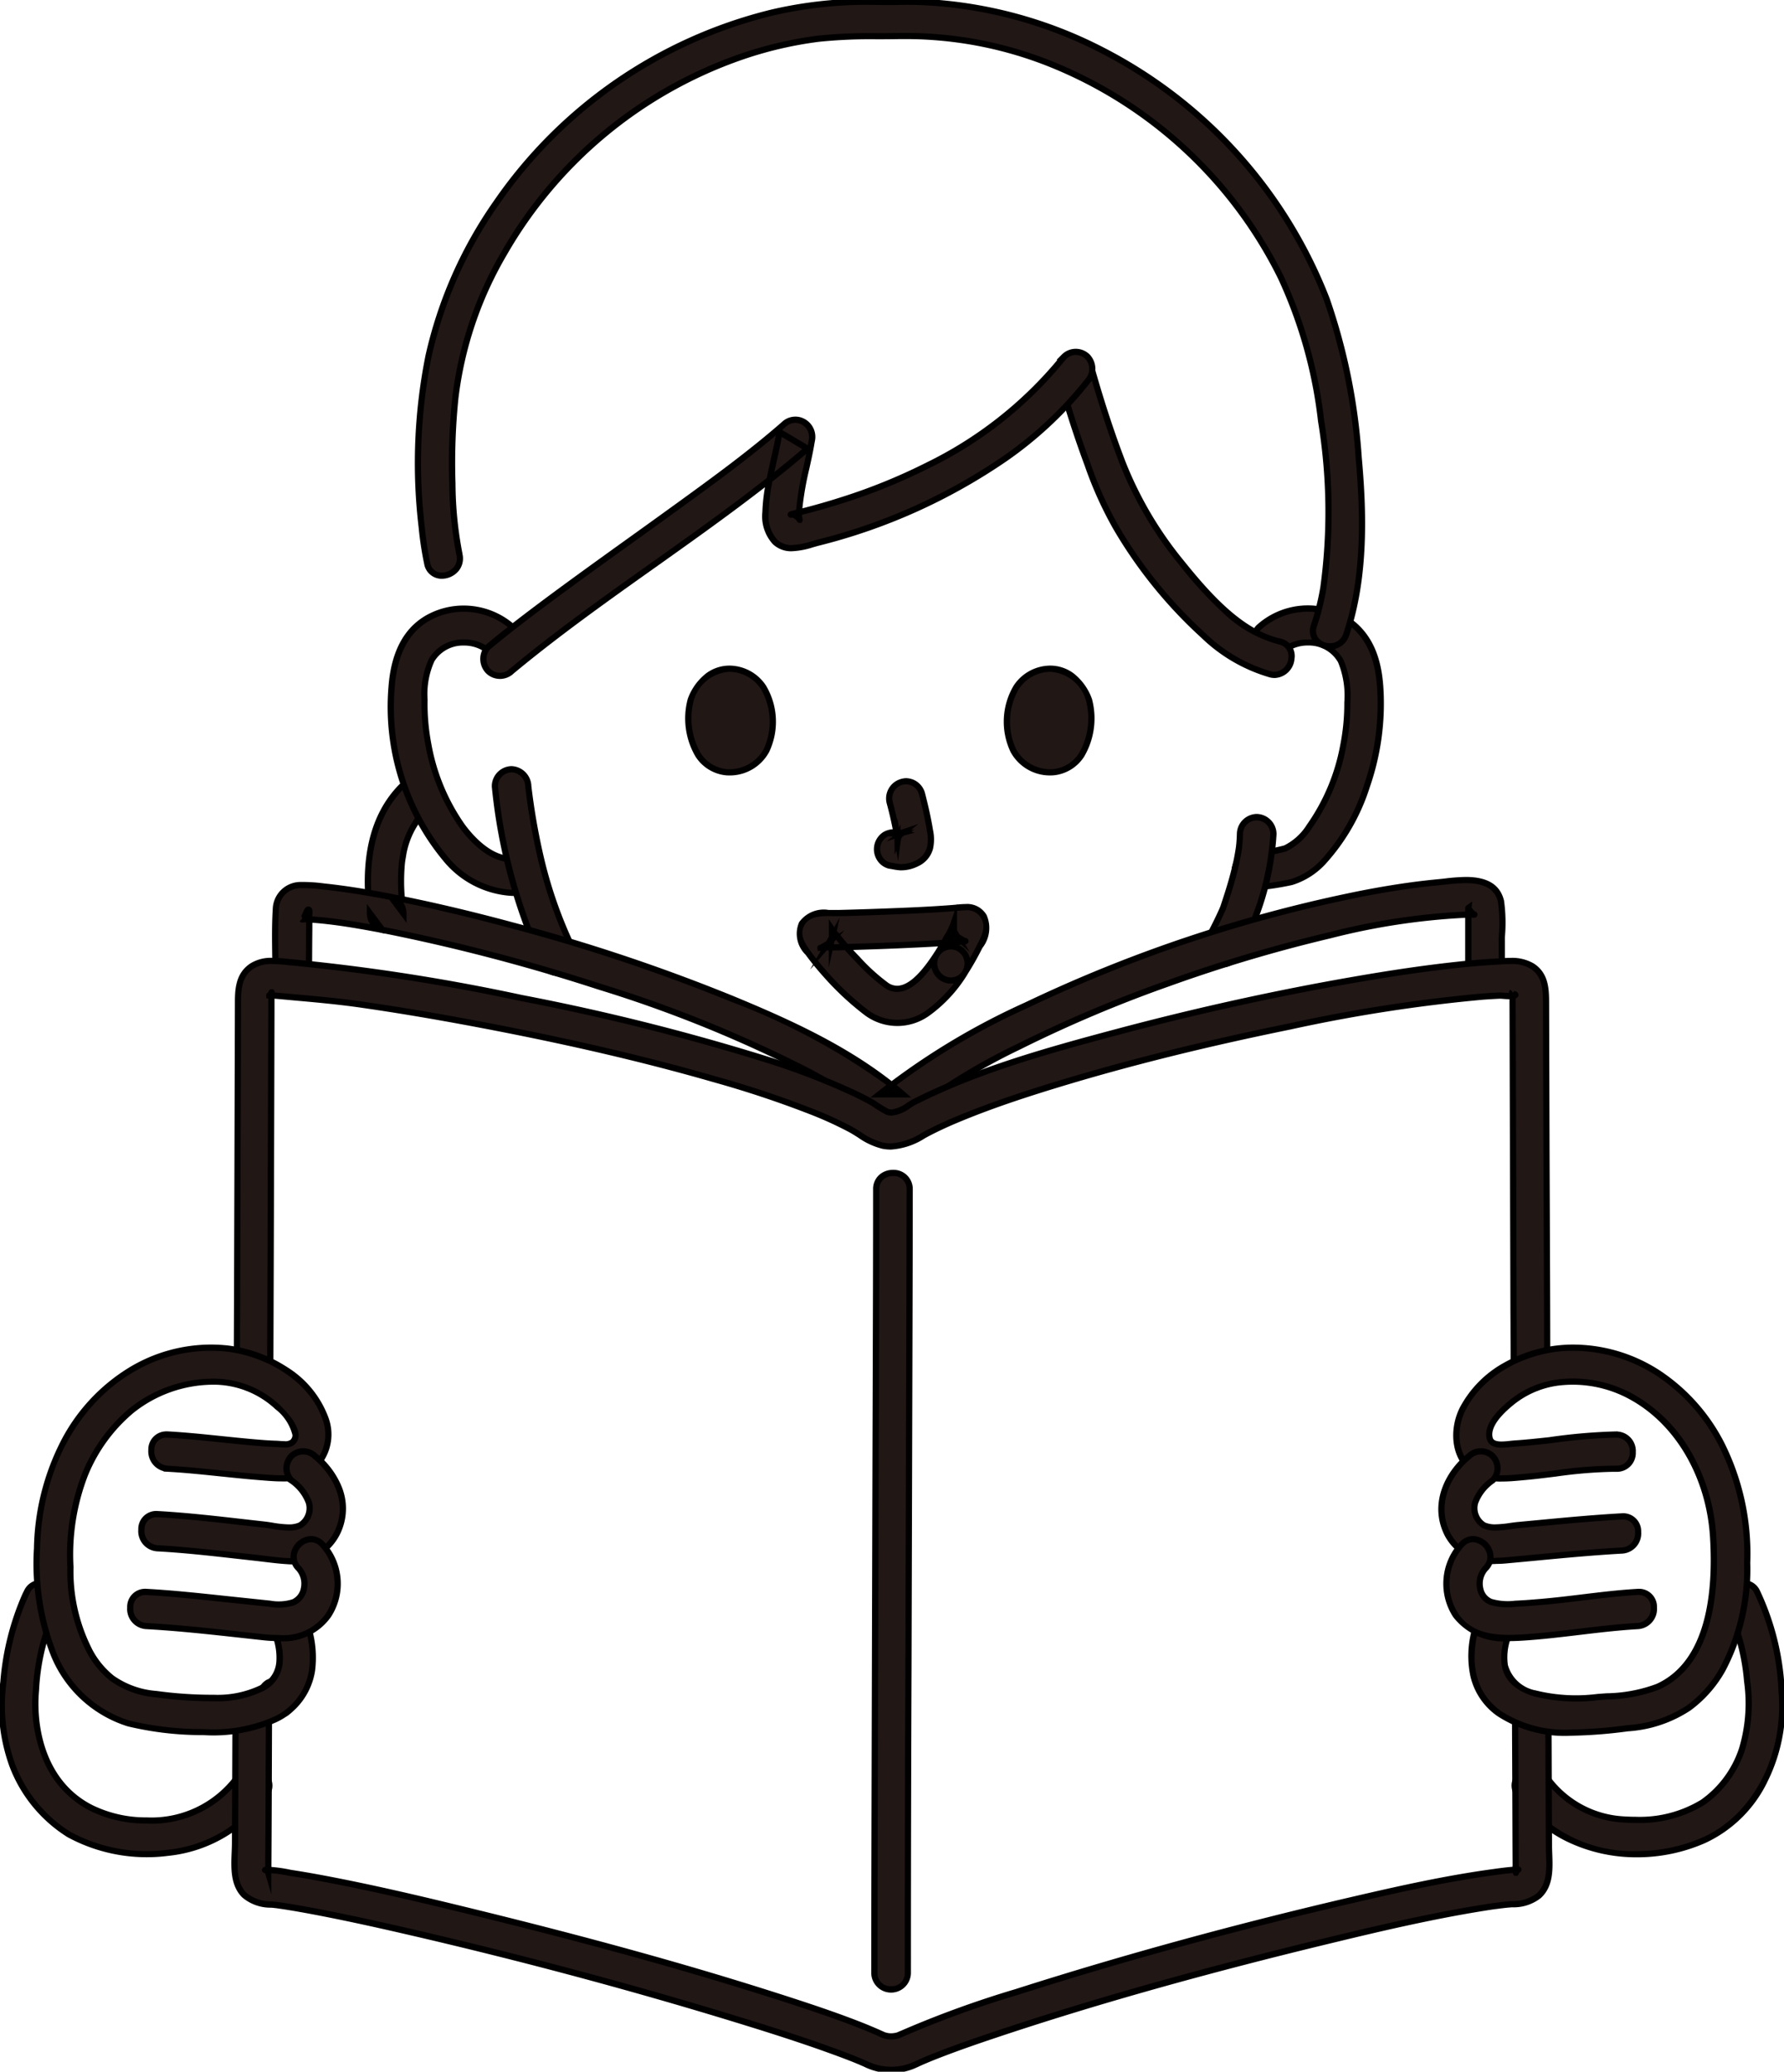 <svg id="グループ_229" data-name="グループ 229" xmlns="http://www.w3.org/2000/svg" xmlns:xlink="http://www.w3.org/1999/xlink" width="143.803" height="166.963" viewBox="0 0 143.803 166.963">
  <defs>
    <clipPath id="clip-path">
      <rect id="長方形_306" data-name="長方形 306" width="143.803" height="166.964" fill="none"/>
    </clipPath>
  </defs>
  <g id="グループ_228" data-name="グループ 228" clip-path="url(#clip-path)">
    <path id="パス_489" data-name="パス 489" d="M54.546,120.153c.026.186-.037-.341-.043-.4-.019-.189-.036-.378-.049-.568-.03-.408-.048-.815-.049-1.224,0-.38.01-.76.038-1.14a6.318,6.318,0,0,1,.116-.917,6.794,6.794,0,0,1,1.763-3.637,1.4,1.4,0,0,0-.015-1.946,1.328,1.328,0,0,0-1.89,0c-2.725,2.793-2.991,6.861-2.471,10.563a1.354,1.354,0,0,0,1.657.961,1.416,1.416,0,0,0,.942-1.692Z" transform="translate(-22.073 -46.906)" fill="#211715"/>
    <path id="パス_490" data-name="パス 490" d="M53.249,122.142A1.616,1.616,0,0,1,51.7,120.95l-.007-.032c-.666-4.739.189-8.363,2.54-10.772a1.578,1.578,0,0,1,2.246,0,1.65,1.65,0,0,1,.018,2.3,6.509,6.509,0,0,0-1.7,3.5l0,.012a6.087,6.087,0,0,0-.111.881v.006c-.025.336-.038.7-.038,1.121,0,.387.017.781.049,1.205.013.182.03.37.049.561,0,.021.011.1.02.177s.022.195.027.241a1.672,1.672,0,0,1-1.123,1.939l-.008,0A1.583,1.583,0,0,1,53.249,122.142Zm-1.06-1.31a1.115,1.115,0,0,0,1.06.81,1.083,1.083,0,0,0,.283-.038,1.169,1.169,0,0,0,.778-1.353q0-.016-.008-.034v-.006l-.153-.627.093.063c-.014-.15-.027-.3-.037-.444-.032-.436-.049-.842-.05-1.241,0-.431.013-.809.039-1.156a6.589,6.589,0,0,1,.119-.945,7.009,7.009,0,0,1,1.827-3.765,1.148,1.148,0,0,0-.011-1.6,1.078,1.078,0,0,0-1.536,0C52.36,112.785,51.551,116.263,52.19,120.832Z" transform="translate(-22.073 -46.906)"/>
    <path id="パス_491" data-name="パス 491" d="M175.312,108.027a21.19,21.19,0,0,0,2.876-.43,5.861,5.861,0,0,0,2.664-1.739,16.581,16.581,0,0,0,3.419-6.026,20.388,20.388,0,0,0,1.1-7.19c-.068-2.408-.575-4.712-2.642-6.134a5.911,5.911,0,0,0-7.2.573,1.408,1.408,0,0,0,0,1.946,1.356,1.356,0,0,0,1.906,0,3.146,3.146,0,0,1,4.717.745,7.349,7.349,0,0,1,.527,3.378,17.312,17.312,0,0,1-.334,3.461,16.366,16.366,0,0,1-2.726,6.5,4.8,4.8,0,0,1-1.959,1.771,15.207,15.207,0,0,1-3.07.488,1.378,1.378,0,0,0,.717,2.66" transform="translate(-74.08 -36.505)" fill="#211715"/>
    <path id="パス_492" data-name="パス 492" d="M174.978,108.319a1.647,1.647,0,0,1-1.564-1.188l0-.007a1.647,1.647,0,0,1,1.113-2l.027-.008.028,0a14.989,14.989,0,0,0,3-.474,4.544,4.544,0,0,0,1.835-1.669l.008-.012a16.217,16.217,0,0,0,2.684-6.4,17.111,17.111,0,0,0,.33-3.415v-.034a7.051,7.051,0,0,0-.5-3.227,2.707,2.707,0,0,0-2.43-1.357,2.884,2.884,0,0,0-1.9.677,1.606,1.606,0,0,1-2.25-.005l-.005-.005a1.667,1.667,0,0,1,0-2.293l.013-.012a6.16,6.16,0,0,1,7.5-.6l.006,0c2.325,1.6,2.691,4.225,2.751,6.333a20.564,20.564,0,0,1-1.113,7.275,16.718,16.718,0,0,1-3.47,6.114,6.108,6.108,0,0,1-2.776,1.812l-.02.005a21.517,21.517,0,0,1-2.89.433A1.608,1.608,0,0,1,174.978,108.319Zm-1.083-1.325a1.144,1.144,0,0,0,1.083.825,1.109,1.109,0,0,0,.272-.034l.02-.005.021,0a21.016,21.016,0,0,0,2.832-.423,5.61,5.61,0,0,0,2.54-1.662,16.226,16.226,0,0,0,3.369-5.937l0-.006a20.065,20.065,0,0,0,1.087-7.1c-.056-1.99-.394-4.462-2.532-5.933a5.66,5.66,0,0,0-6.882.545,1.163,1.163,0,0,0,0,1.59,1.106,1.106,0,0,0,1.553,0l.011-.01a3.382,3.382,0,0,1,2.231-.8,3.205,3.205,0,0,1,2.871,1.621,7.524,7.524,0,0,1,.557,3.462v.034a17.6,17.6,0,0,1-.339,3.51,16.716,16.716,0,0,1-2.763,6.586,5.043,5.043,0,0,1-2.057,1.858l-.022.011-.024.006a15.492,15.492,0,0,1-3.09.495A1.145,1.145,0,0,0,173.895,106.994Z" transform="translate(-74.08 -36.505)"/>
    <path id="パス_493" data-name="パス 493" d="M172.033,126.035a22.328,22.328,0,0,0,2.946-9.815,1.373,1.373,0,0,0-1.347-1.376,1.389,1.389,0,0,0-1.348,1.376c-.006.226-.018.451-.037.676-.009.1-.019.2-.03.3s-.011.1,0,.014l-.021.152c-.065.427-.146.851-.239,1.272-.177.791-.4,1.571-.643,2.342-.085.268-.173.534-.261.8-.036.108-.069.216-.107.323-.021.057-.047.115-.067.172-.049.146.1-.234,0,.01-.356.8-.75,1.587-1.171,2.358a1.392,1.392,0,0,0,.483,1.883,1.333,1.333,0,0,0,1.844-.494Z" transform="translate(-72.336 -49.005)" fill="#211715"/>
    <path id="パス_494" data-name="パス 494" d="M170.868,126.968h0a1.578,1.578,0,0,1-.808-.224,1.645,1.645,0,0,1-.572-2.222c.44-.805.819-1.567,1.155-2.324h0c.013-.036.026-.07.04-.1s.02-.048.028-.072c.026-.072.05-.146.074-.22l.033-.1c.086-.261.174-.53.258-.795.271-.855.48-1.614.638-2.321.1-.429.175-.851.236-1.255l.02-.154c.009-.083.02-.191.029-.3.018-.209.029-.426.036-.662a1.634,1.634,0,0,1,1.593-1.619h.007a1.63,1.63,0,0,1,1.6,1.624v.009a22.534,22.534,0,0,1-2.977,9.928l-.038.07-.007,0A1.6,1.6,0,0,1,170.868,126.968Zm.207-4.511c-.336.752-.713,1.508-1.151,2.31a1.144,1.144,0,0,0,.392,1.548,1.078,1.078,0,0,0,.551.153,1.1,1.1,0,0,0,.948-.556l.017-.029a22.017,22.017,0,0,0,2.9-9.665,1.1,1.1,0,1,0-2.2.007c-.007.248-.019.474-.038.693-.01.114-.021.225-.03.31l0,.019h0l-.005.044c0,.01,0,.02,0,.029l-.012.082c-.063.418-.145.852-.243,1.292-.161.722-.373,1.5-.649,2.364-.085.267-.174.538-.26.8l-.033.1c-.025.078-.051.157-.078.234-.008.021-.016.042-.024.062A.52.52,0,0,1,171.075,122.456Z" transform="translate(-72.336 -49.005)"/>
    <path id="パス_495" data-name="パス 495" d="M64.826,87.09a5.943,5.943,0,0,0-6.533-.953c-2.272,1.079-3.088,3.338-3.265,5.74-.348,4.791,1.1,10.223,4.324,13.813,1.717,1.911,4.063,3.221,6.646,2.642,1.694-.38.976-3.033-.717-2.654-1.83.411-3.522-1.194-4.543-2.56A16.414,16.414,0,0,1,57.987,96.5a17.275,17.275,0,0,1-.306-3.593,6.66,6.66,0,0,1,.576-3.206,3.148,3.148,0,0,1,4.666-.66,1.363,1.363,0,0,0,1.906,0,1.409,1.409,0,0,0,0-1.946Z" transform="translate(-23.459 -36.509)" fill="#211715"/>
    <path id="パス_496" data-name="パス 496" d="M60.843,85.31h0a6.214,6.214,0,0,1,4.078,1.53h.012l.076.077a1.668,1.668,0,0,1,0,2.293L65,89.216a1.613,1.613,0,0,1-2.249,0,2.881,2.881,0,0,0-1.9-.68,2.7,2.7,0,0,0-2.383,1.281,6.413,6.413,0,0,0-.542,3.062v.023a17.057,17.057,0,0,0,.3,3.542,16.265,16.265,0,0,0,2.708,6.522c.7.943,2.128,2.523,3.75,2.523a2.448,2.448,0,0,0,.536-.059,1.736,1.736,0,0,1,.379-.043,1.673,1.673,0,0,1,1.6,1.543,1.433,1.433,0,0,1-1.151,1.641,5.915,5.915,0,0,1-1.293.144,7.713,7.713,0,0,1-5.594-2.863,19.414,19.414,0,0,1-4.387-14c.22-2.977,1.366-4.978,3.408-5.948A6.143,6.143,0,0,1,60.843,85.31Zm3.822,1.972-.006-.005a5.717,5.717,0,0,0-3.816-1.466,5.647,5.647,0,0,0-2.443.553c-1.867.887-2.918,2.749-3.123,5.533a18.9,18.9,0,0,0,4.26,13.627,7.226,7.226,0,0,0,5.222,2.7,5.413,5.413,0,0,0,1.183-.132.949.949,0,0,0,.764-1.1,1.175,1.175,0,0,0-1.1-1.1,1.234,1.234,0,0,0-.269.031,2.949,2.949,0,0,1-.645.072c-1.842,0-3.393-1.708-4.153-2.726l0-.005a16.763,16.763,0,0,1-2.793-6.723,17.545,17.545,0,0,1-.31-3.641v-.022a6.773,6.773,0,0,1,.61-3.306,3.19,3.19,0,0,1,2.815-1.529,3.379,3.379,0,0,1,2.231.807l.01.009a1.113,1.113,0,0,0,1.554,0A1.164,1.164,0,0,0,64.665,87.281Z" transform="translate(-23.459 -36.509)"/>
    <path id="パス_497" data-name="パス 497" d="M69.587,109.509a44.988,44.988,0,0,0,3.9,14.367,1.347,1.347,0,0,0,1.844.494,1.422,1.422,0,0,0,.483-1.883,35.654,35.654,0,0,1-2.555-7.333,52.2,52.2,0,0,1-.979-5.645,1.4,1.4,0,0,0-1.347-1.376,1.371,1.371,0,0,0-1.348,1.376" transform="translate(-29.693 -46.141)" fill="#211715"/>
    <path id="パス_498" data-name="パス 498" d="M70.938,107.883h0a1.657,1.657,0,0,1,1.589,1.607A52.15,52.15,0,0,0,73.5,115.1a35.46,35.46,0,0,0,2.534,7.276,1.668,1.668,0,0,1-.574,2.209l-.006,0a1.589,1.589,0,0,1-.8.217,1.616,1.616,0,0,1-1.386-.8l-.009-.018a44.653,44.653,0,0,1-3.924-14.446l0-.016v-.016a1.626,1.626,0,0,1,1.6-1.624ZM75.2,124.156a1.167,1.167,0,0,0,.393-1.549l-.006-.012a35.96,35.96,0,0,1-2.573-7.384,52.651,52.651,0,0,1-.984-5.672l0-.022a1.156,1.156,0,0,0-1.1-1.133,1.124,1.124,0,0,0-1.095,1.112,44.169,44.169,0,0,0,3.872,14.262,1.114,1.114,0,0,0,.95.546A1.089,1.089,0,0,0,75.2,124.156Z" transform="translate(-29.693 -46.141)"/>
    <path id="パス_499" data-name="パス 499" d="M62.112,44.782a30.127,30.127,0,0,1-.567-5.681,51.4,51.4,0,0,1,.235-6.91,30.285,30.285,0,0,1,3.939-11.676A35.407,35.407,0,0,1,85,4.629a31.075,31.075,0,0,1,6.072-1.4c2.184-.262,4.358-.171,6.549-.217A31.517,31.517,0,0,1,110.072,5.39a35.469,35.469,0,0,1,18.25,17.071,37.662,37.662,0,0,1,3.243,11.564,44.565,44.565,0,0,1,.186,13.437,20.022,20.022,0,0,1-.761,3.054c-.568,1.677,2.035,2.4,2.6.731,1.527-4.512,1.428-9.584,1-14.278a47.844,47.844,0,0,0-2.569-12.724,38.034,38.034,0,0,0-18-20.036A35.346,35.346,0,0,0,100.939.373,30.913,30.913,0,0,0,97.513.258c-1.148.027-2.293-.027-3.441,0a33.516,33.516,0,0,0-6.811.874A37.942,37.942,0,0,0,65.106,16.418a34.913,34.913,0,0,0-5.5,12.44A44,44,0,0,0,59.07,42.6a26.043,26.043,0,0,0,.443,2.916c.382,1.726,2.982,1,2.6-.732Z" transform="translate(-25.076 -0.107)" fill="#211715"/>
    <path id="パス_500" data-name="パス 500" d="M132.283,52.444a1.694,1.694,0,0,1-1.368-.664,1.45,1.45,0,0,1-.162-1.343,19.833,19.833,0,0,0,.751-3.015,45.117,45.117,0,0,0-.187-13.362v-.006A37.341,37.341,0,0,0,128.1,22.57,35.208,35.208,0,0,0,109.977,5.621,31.131,31.131,0,0,0,98.06,3.258c-.146,0-.293,0-.44,0-.612.013-1.232.015-1.832.017a40.7,40.7,0,0,0-4.69.2,30.894,30.894,0,0,0-6.021,1.389A35.149,35.149,0,0,0,65.935,20.64a29.856,29.856,0,0,0-3.907,11.581,51.308,51.308,0,0,0-.233,6.871V39.1a29.946,29.946,0,0,0,.562,5.634l0,.024a1.6,1.6,0,0,1-.3,1.348,1.78,1.78,0,0,1-1.36.646h0a1.421,1.421,0,0,1-1.428-1.182,26.408,26.408,0,0,1-.447-2.943,44.17,44.17,0,0,1,.541-13.818V28.8A34.981,34.981,0,0,1,64.9,16.274,38.177,38.177,0,0,1,87.2.889,33.842,33.842,0,0,1,94.066.008C94.291,0,94.531,0,94.8,0c.333,0,.67,0,1,.008s.66.008.99.008c.265,0,.5,0,.722-.008S97.966,0,98.193,0c.926,0,1.857.041,2.768.123a35.441,35.441,0,0,1,13.177,3.865,38.249,38.249,0,0,1,18.118,20.167,48.815,48.815,0,0,1,2.586,12.792c.378,4.181.6,9.594-1.015,14.38A1.593,1.593,0,0,1,132.283,52.444Zm-.47-18.45A45.579,45.579,0,0,1,132,47.505a20.332,20.332,0,0,1-.77,3.091.952.952,0,0,0,.094.892,1.187,1.187,0,0,0,.962.455,1.092,1.092,0,0,0,1.069-.776c1.589-4.7,1.365-10.043.991-14.175a48.353,48.353,0,0,0-2.554-12.657,37.748,37.748,0,0,0-17.881-19.9A34.944,34.944,0,0,0,100.916.622C100.02.542,99.1.5,98.193.5c-.223,0-.45,0-.674.007s-.464.008-.733.008c-.333,0-.67,0-1-.008S95.129.5,94.8.5c-.265,0-.5,0-.722.008a33.336,33.336,0,0,0-6.76.867A37.677,37.677,0,0,0,65.311,16.56a34.486,34.486,0,0,0-5.459,12.349,43.674,43.674,0,0,0-.534,13.662v.006a25.9,25.9,0,0,0,.438,2.888.92.92,0,0,0,.94.787h0a1.269,1.269,0,0,0,.97-.459,1.089,1.089,0,0,0,.2-.954l-.006-.032a30.449,30.449,0,0,1-.567-5.7,51.823,51.823,0,0,1,.236-6.94A30.355,30.355,0,0,1,65.5,20.388a35.648,35.648,0,0,1,19.413-16,31.4,31.4,0,0,1,6.12-1.412,41.079,41.079,0,0,1,4.749-.2c.6,0,1.217,0,1.826-.017q.226,0,.449,0a31.628,31.628,0,0,1,12.107,2.4A35.708,35.708,0,0,1,128.546,22.35l0,.006A37.838,37.838,0,0,1,131.813,33.994Z" transform="translate(-25.076 -0.107)"/>
    <path id="パス_501" data-name="パス 501" d="M149.025,52.259c.652,2.277,1.378,4.536,2.2,6.755a30.3,30.3,0,0,0,2.309,5.105,37.078,37.078,0,0,0,7.024,8.665,12.891,12.891,0,0,0,5.425,3.143c1.689.385,2.411-2.267.717-2.654-3.2-.73-5.849-3.791-7.883-6.32a30.158,30.158,0,0,1-4.795-8.148c-.912-2.384-1.7-4.821-2.4-7.277A1.35,1.35,0,0,0,149.025,52.259Z" transform="translate(-63.564 -21.575)" fill="#211715"/>
    <path id="パス_502" data-name="パス 502" d="M150.368,50.312h0a1.517,1.517,0,0,1,1.5,1.148c.766,2.674,1.549,5.047,2.394,7.257a29.855,29.855,0,0,0,4.754,8.078c2.286,2.843,4.8,5.565,7.745,6.235a1.439,1.439,0,0,1,1.15,1.649,1.67,1.67,0,0,1-1.594,1.538,1.728,1.728,0,0,1-.383-.044,13.169,13.169,0,0,1-5.535-3.2,37.3,37.3,0,0,1-7.075-8.727,30.629,30.629,0,0,1-2.328-5.147c-.785-2.108-1.507-4.322-2.209-6.77A1.515,1.515,0,0,1,149,50.968,1.728,1.728,0,0,1,150.368,50.312Zm15.946,25.4a1.172,1.172,0,0,0,1.1-1.094.955.955,0,0,0-.764-1.105,10.287,10.287,0,0,1-4.49-2.542,31.852,31.852,0,0,1-3.532-3.865,30.353,30.353,0,0,1-4.833-8.213c-.851-2.225-1.639-4.613-2.409-7.3a1.012,1.012,0,0,0-1.016-.786,1.219,1.219,0,0,0-.963.457,1.014,1.014,0,0,0-.139.922c.7,2.436,1.417,4.64,2.2,6.736l0,.006A30.12,30.12,0,0,0,153.754,64a36.784,36.784,0,0,0,6.975,8.6,12.708,12.708,0,0,0,5.312,3.085A1.229,1.229,0,0,0,166.314,75.716Z" transform="translate(-63.564 -21.575)"/>
    <path id="パス_503" data-name="パス 503" d="M114.763,49.864a32.089,32.089,0,0,1-11.01,8.761,46.125,46.125,0,0,1-6.781,2.759q-1.819.584-3.674,1.041c-.15.037-.3.067-.449.109-.3.084.117.057,0,.013a1.207,1.207,0,0,1,.534.322s.124.222.05.087a.844.844,0,0,1-.044-.2c.065.332.007-.034.009-.1a47.118,47.118,0,0,1,1.036-6,1.39,1.39,0,0,0-1-1.676,1.341,1.341,0,0,0-1.249.337C89.4,57.741,86.4,59.9,83.426,62.063c-3.394,2.462-6.822,4.873-10.189,7.375-1.657,1.231-3.3,2.483-4.89,3.8a1.405,1.405,0,0,0,0,1.946,1.359,1.359,0,0,0,1.906,0c6.077-5.05,12.782-9.325,19.072-14.1,1.62-1.23,3.226-2.484,4.759-3.825l-2.252-1.339A49.893,49.893,0,0,0,90.7,62.389a3.071,3.071,0,0,0,.773,2.395c.98.909,2.328.36,3.438.067a46.687,46.687,0,0,0,15.172-6.839,31.1,31.1,0,0,0,6.585-6.2,1.441,1.441,0,0,0,0-1.947,1.338,1.338,0,0,0-1.906,0Z" transform="translate(-28.998 -21.107)" fill="#211715"/>
    <path id="パス_504" data-name="パス 504" d="M115.714,49.216a1.583,1.583,0,0,1,1.13.472l.007.007a1.7,1.7,0,0,1,.007,2.279,31.33,31.33,0,0,1-6.632,6.243A46.789,46.789,0,0,1,94.97,65.093c-.129.034-.264.073-.407.113a6.463,6.463,0,0,1-1.739.328,2.135,2.135,0,0,1-1.523-.567l-.015-.015a3.319,3.319,0,0,1-.837-2.58,14.366,14.366,0,0,1,.212-2c-.361.279-.748.576-1.185.907-2.491,1.892-5.088,3.735-7.6,5.518-3.831,2.718-7.792,5.529-11.456,8.573a1.609,1.609,0,0,1-2.247-.007l-.005-.005a1.663,1.663,0,0,1,0-2.293l.02-.018c1.71-1.422,3.437-2.725,4.9-3.813,2.156-1.6,4.373-3.193,6.517-4.731,1.206-.865,2.452-1.759,3.674-2.645L83.5,61.7c2.858-2.072,5.813-4.214,8.512-6.574a1.589,1.589,0,0,1,1.477-.4A1.642,1.642,0,0,1,94.676,56.7c-.118.726-.28,1.462-.437,2.174a24.63,24.63,0,0,0-.562,3.2c1.077-.275,2.158-.586,3.219-.927A46.022,46.022,0,0,0,103.64,58.4a32.049,32.049,0,0,0,10.594-8.288h-.073l.422-.426A1.584,1.584,0,0,1,115.714,49.216Zm.772.821a1.088,1.088,0,0,0-1.531-.013,32.6,32.6,0,0,1-5.068,5.037,32.192,32.192,0,0,1-6.026,3.789,46.5,46.5,0,0,1-6.814,2.772c-1.12.36-2.264.687-3.4.974q0,.032,0,.064c0,.014.008.079.012.113l0,.026.034.035-.025.04a.249.249,0,0,1,0,.252l-.073.122h-.142c-.147,0-.2-.1-.255-.191l-.021-.038a.966.966,0,0,0-.289-.193.522.522,0,0,1-.114.012.265.265,0,0,1-.281-.224c-.032-.231.2-.3.289-.322s.2-.052.3-.074l.088-.02a24.017,24.017,0,0,1,.585-3.434c.079-.359.159-.724.234-1.09-.811.7-1.708,1.435-2.731,2.238a15.2,15.2,0,0,0-.3,2.481v.02a2.819,2.819,0,0,0,.7,2.192,1.658,1.658,0,0,0,1.175.427,6.1,6.1,0,0,0,1.6-.309c.145-.041.282-.08.42-.117a46.3,46.3,0,0,0,15.094-6.8,30.828,30.828,0,0,0,6.53-6.149l.012-.014A1.193,1.193,0,0,0,116.486,50.037ZM94.118,56.989q.034-.189.065-.377l0-.018a1.141,1.141,0,0,0-.819-1.375,1.089,1.089,0,0,0-1.016.275l-.008.008-.3.257ZM90.8,59.635c.1-.487.208-.977.315-1.452.147-.651.3-1.321.416-1.984-2.49,2.1-5.154,4.034-7.739,5.908l-.219.158c-1.222.887-2.47,1.782-3.676,2.647-2.142,1.537-4.358,3.126-6.51,4.726-1.455,1.081-3.17,2.376-4.868,3.787a1.159,1.159,0,0,0,.006,1.586,1.109,1.109,0,0,0,1.554,0L70.094,75c3.681-3.059,7.653-5.877,11.494-8.6,2.508-1.78,5.1-3.62,7.587-5.508C89.793,60.415,90.312,60.016,90.8,59.635Zm2.86-2.338-1.642-.976c-.119.662-.269,1.326-.414,1.972-.064.283-.129.571-.191.861C92.238,58.5,92.979,57.885,93.659,57.3Z" transform="translate(-28.998 -21.107)"/>
    <path id="パス_505" data-name="パス 505" d="M2.282,223.241a20.911,20.911,0,0,0-1.9,7.285,14.169,14.169,0,0,0,.713,6.7,11.231,11.231,0,0,0,4.565,5.584,13.183,13.183,0,0,0,7.954,1.484,11,11,0,0,0,7.973-4.72c.973-1.472-1.361-2.85-2.327-1.389-2.435,3.685-8.07,4.357-11.792,2.492-3.491-1.752-4.8-5.787-4.456-9.544a17.986,17.986,0,0,1,1.6-6.5c.816-1.562-1.509-2.954-2.328-1.389Z" transform="translate(-0.107 -94.966)" fill="#211715"/>
    <path id="パス_506" data-name="パス 506" d="M3.335,222.3h0a1.755,1.755,0,0,1,1.461.848,1.59,1.59,0,0,1,.032,1.592,17.368,17.368,0,0,0-1.57,6.411c-.3,3.3.679,7.471,4.319,9.3a9.764,9.764,0,0,0,4.356.979,8.357,8.357,0,0,0,7.116-3.386,1.557,1.557,0,0,1,1.326-.735,1.765,1.765,0,0,1,1.524.89,1.42,1.42,0,0,1-.106,1.509l0,0a11.236,11.236,0,0,1-8.151,4.826,13.422,13.422,0,0,1-8.1-1.512l-.013-.008a11.54,11.54,0,0,1-4.667-5.709,14.473,14.473,0,0,1-.727-6.822,21.773,21.773,0,0,1,1.8-7.107h0l.132-.26A1.427,1.427,0,0,1,3.335,222.3Zm8.6,19.629a10.266,10.266,0,0,1-4.58-1.032,8.043,8.043,0,0,1-3.783-4.146,11.779,11.779,0,0,1-.81-5.644,17.836,17.836,0,0,1,1.625-6.6,1.087,1.087,0,0,0-.016-1.1,1.263,1.263,0,0,0-1.034-.607h0a.894.894,0,0,0-.793.477l-.039.076a20.756,20.756,0,0,0-1.878,7.2,13.973,13.973,0,0,0,.7,6.587,11.036,11.036,0,0,0,4.455,5.453,12.922,12.922,0,0,0,7.8,1.452h.008a10.738,10.738,0,0,0,7.79-4.611.922.922,0,0,0,.081-.995,1.269,1.269,0,0,0-1.084-.627,1.054,1.054,0,0,0-.909.511A8.851,8.851,0,0,1,11.932,241.933Z" transform="translate(-0.107 -94.966)"/>
    <path id="パス_507" data-name="パス 507" d="M39.207,237.308a.712.712,0,0,0-.028-.115,1.539,1.539,0,0,0-.617-.823,1,1,0,0,0-.5-.163,1.006,1.006,0,0,0-.537.025l-.322.139a1.375,1.375,0,0,0-.483.494l-.136.329a1.413,1.413,0,0,0,0,.732.657.657,0,0,1,.028.115,1.306,1.306,0,0,0,1.123.986A1.006,1.006,0,0,0,38.27,239l.322-.139a1.372,1.372,0,0,0,.484-.494l.136-.329a1.413,1.413,0,0,0,0-.732Z" transform="translate(-15.589 -100.781)" fill="#211715"/>
    <path id="パス_508" data-name="パス 508" d="M37.835,235.932h0a2.045,2.045,0,0,1,.863.23,1.793,1.793,0,0,1,.7.9h0l.009.031.009.026c.009.027.017.055.024.084l.013.043a1.665,1.665,0,0,1,0,.861l-.01.031-.15.358a1.627,1.627,0,0,1-.572.583l-.03.015-.343.147a1.261,1.261,0,0,1-.656.034,1.563,1.563,0,0,1-1.325-1.171l-.005-.025a.41.41,0,0,0-.018-.071l0-.015a1.665,1.665,0,0,1,0-.861l.01-.031.15-.358a1.63,1.63,0,0,1,.571-.583l.03-.015.343-.147A1.256,1.256,0,0,1,37.835,235.932ZM39,237.558H39l-.039-.21a.464.464,0,0,0-.018-.074l0-.005a1.292,1.292,0,0,0-.517-.689.745.745,0,0,0-.375-.122h-.022L38,236.451a.759.759,0,0,0-.394.015l-.295.127a1.129,1.129,0,0,0-.374.382l-.123.3a1.165,1.165,0,0,0,0,.58.913.913,0,0,1,.033.135,1.06,1.06,0,0,0,.9.788l.029,0a.758.758,0,0,0,.394-.015l.3-.127a1.126,1.126,0,0,0,.374-.382l.123-.3A1.165,1.165,0,0,0,39,237.558Z" transform="translate(-15.589 -100.781)"/>
    <path id="パス_509" data-name="パス 509" d="M230.179,224.633a17.391,17.391,0,0,1,1.524,5.807,12.746,12.746,0,0,1-.409,5.486,8.448,8.448,0,0,1-3.175,4.3,10.433,10.433,0,0,1-6.4,1.372,8.19,8.19,0,0,1-6.191-3.417c-.96-1.465-3.3-.088-2.328,1.389,3.2,4.888,9.952,5.954,15.016,3.707,4.439-1.969,6.655-7.157,6.278-11.888a21.445,21.445,0,0,0-1.986-8.141c-.817-1.563-3.145-.172-2.328,1.389Z" transform="translate(-90.876 -94.969)" fill="#211715"/>
    <path id="パス_510" data-name="パス 510" d="M231.452,222.313a1.426,1.426,0,0,1,1.277.819,21.177,21.177,0,0,1,2.014,8.237,13.739,13.739,0,0,1-1.359,7.111,10.428,10.428,0,0,1-5.067,5.026,13.634,13.634,0,0,1-5.491,1.146,12.872,12.872,0,0,1-5.525-1.213,10.451,10.451,0,0,1-4.311-3.731,1.426,1.426,0,0,1-.1-1.513,1.765,1.765,0,0,1,1.522-.888,1.551,1.551,0,0,1,1.322.733,7.912,7.912,0,0,0,6,3.31c.34.023.676.035,1,.035a9.48,9.48,0,0,0,5.246-1.364,8.246,8.246,0,0,0,3.077-4.167,12.572,12.572,0,0,0,.4-5.376l0-.015a17.09,17.09,0,0,0-1.491-5.7l0-.009a1.639,1.639,0,0,1-.181-1.011l-.151-.908.252.547a1.621,1.621,0,0,1,.111-.219A1.755,1.755,0,0,1,231.452,222.313Zm-8.625,21.838a13.13,13.13,0,0,0,5.288-1.1c4.013-1.78,6.534-6.567,6.13-11.64a20.711,20.711,0,0,0-1.959-8.045.911.911,0,0,0-.834-.551,1.263,1.263,0,0,0-1.035.608,1.065,1.065,0,0,0-.082.954l.071.155a17.589,17.589,0,0,1,1.546,5.883,13.077,13.077,0,0,1-.418,5.587l0,.006a8.749,8.749,0,0,1-3.27,4.427l-.007,0a9.965,9.965,0,0,1-5.522,1.447c-.337,0-.684-.012-1.033-.036a8.408,8.408,0,0,1-6.377-3.521l-.006-.009a1.049,1.049,0,0,0-.907-.512,1.27,1.27,0,0,0-1.082.626.928.928,0,0,0,.08,1A11.073,11.073,0,0,0,222.826,244.151Z" transform="translate(-90.876 -94.969)"/>
    <path id="パス_511" data-name="パス 511" d="M137.557,130.97v-2.653a12.56,12.56,0,0,0-.066-2.908c-.557-2.236-3.4-1.674-5.067-1.519-2.056.191-4.1.517-6.13.91a114.919,114.919,0,0,0-27.066,9,56.7,56.7,0,0,0-11.848,7.188h1.906c-3.995-3.452-8.928-5.7-13.734-7.688a145.707,145.707,0,0,0-17.793-5.946c-3.217-.866-6.458-1.644-9.727-2.279l.99,1.327V126.4a1.388,1.388,0,0,0-.99-1.328c-1.8-.343-3.608-.65-5.428-.841a13.015,13.015,0,0,0-1.853-.119,2,2,0,0,0-2.016,1.949c-.112,1.793-.026,3.625-.028,5.422a1.348,1.348,0,0,0,2.7,0c0-1.652.018-3.3.026-4.955a1.173,1.173,0,0,0,0-.353c-.175-.428-.393.888-.613.687.049.045.294.007.357.01.541.021,1.081.069,1.62.129,1.516.167,3.023.437,4.523.723l-.99-1.327v.006a1.387,1.387,0,0,0,1,1.326,151.439,151.439,0,0,1,17.417,4.551A103.131,103.131,0,0,1,80.9,138.757a33.5,33.5,0,0,1,6.487,4.175,1.377,1.377,0,0,0,1.906,0,50.129,50.129,0,0,1,9.33-5.794,105.577,105.577,0,0,1,12.025-5.093,119.89,119.89,0,0,1,13.087-3.889,54.408,54.408,0,0,1,11.02-1.657l.259-.005h.169c.2.013.225,0,.068-.027,0-.008-.435-.462-.384-.5a1.5,1.5,0,0,0,0,.365v4.636a1.348,1.348,0,0,0,2.7,0Z" transform="translate(-16.503 -52.79)" fill="#211715"/>
    <path id="パス_512" data-name="パス 512" d="M134.652,123.463c1.758,0,2.766.617,3.082,1.886l.005.026a12.824,12.824,0,0,1,.068,2.955v2.391l0,.25a1.6,1.6,0,0,1-3.2,0v-4.214A54.278,54.278,0,0,0,123.8,128.4h0a120.107,120.107,0,0,0-13.059,3.881,105.729,105.729,0,0,0-12,5.082,49.978,49.978,0,0,0-9.279,5.76,1.627,1.627,0,0,1-2.234,0,33.293,33.293,0,0,0-6.432-4.139,103.192,103.192,0,0,0-16.124-6.463,151.8,151.8,0,0,0-17.393-4.545l-.02,0-.028-.008c-1.652-.314-3.044-.555-4.46-.712-.4-.045-.758-.078-1.089-.1q0,.583-.008,1.165c-.007,1.038-.015,2.112-.015,3.167a1.6,1.6,0,0,1-3.2,0c0-.548-.007-1.11-.015-1.654-.017-1.243-.035-2.528.043-3.781a2.246,2.246,0,0,1,2.267-2.186,13.258,13.258,0,0,1,1.881.12c1.581.166,3.261.426,5.446.844l.023.006.046.014c3.036.592,6.2,1.334,9.676,2.27a146.491,146.491,0,0,1,17.823,5.955c4.1,1.7,8.784,3.76,12.725,6.844a57.012,57.012,0,0,1,10.753-6.339,115.278,115.278,0,0,1,27.122-9.019c2.271-.441,4.284-.739,6.155-.914.163-.015.337-.034.521-.054A16.009,16.009,0,0,1,134.652,123.463Zm2.594,1.994c-.26-1.019-1.084-1.494-2.594-1.494a15.626,15.626,0,0,0-1.676.121c-.186.02-.362.04-.529.055-1.854.173-3.851.469-6.105.906a114.773,114.773,0,0,0-27.006,8.981l-.005,0a56.511,56.511,0,0,0-10.556,6.206c.23.186.456.375.674.565l.508.439h-3.3l.566-.446c.241-.19.487-.38.732-.567a53.882,53.882,0,0,0-12.5-6.694A145.991,145.991,0,0,0,57.695,127.6c-3.1-.834-5.946-1.514-8.675-2.07a1.66,1.66,0,0,1,.252.868v.761L47.884,125.3c-2.123-.4-3.763-.657-5.307-.819H42.57a12.826,12.826,0,0,0-1.817-.116h-.034a1.75,1.75,0,0,0-1.735,1.709v.006c-.077,1.235-.06,2.511-.042,3.746.008.545.015,1.109.015,1.661a1.1,1.1,0,0,0,2.2,0c0-1.057.008-2.132.015-3.171q0-.594.008-1.189h-.012l-.06,0a1.93,1.93,0,0,1-.206.007h-.005l-.017,0h-.012a.316.316,0,0,1-.216-.086h0l.214-.233-.041-.175a.145.145,0,0,0-.07.036,1.8,1.8,0,0,0,.147-.308c.117-.283.218-.528.456-.528a.331.331,0,0,1,.308.241l.011.028,0,.03a1.422,1.422,0,0,1,0,.409v.1c.347.023.723.057,1.142.1,1.142.126,2.265.306,3.516.534a1.659,1.659,0,0,1-.261-.881v-.761L47.46,127.5a152.274,152.274,0,0,1,17.355,4.54,103.667,103.667,0,0,1,16.2,6.492,33.788,33.788,0,0,1,6.534,4.205l.014.012a1.128,1.128,0,0,0,1.561,0l.018-.016a50.467,50.467,0,0,1,9.377-5.823,106.2,106.2,0,0,1,12.049-5.1,120.6,120.6,0,0,1,13.109-3.9,54.776,54.776,0,0,1,10.934-1.658,1.747,1.747,0,0,1,0-.241v0l0-.022a.259.259,0,0,1,.111-.226l.46-.322-.061.494c.043.058.129.158.257.3l.007.008a.257.257,0,0,1,.215.277.26.26,0,0,1-.286.23c-.033,0-.079,0-.141-.006h-.057v4.226a1.1,1.1,0,0,0,2.193.082v-2.758A12.324,12.324,0,0,0,137.246,125.457Z" transform="translate(-16.503 -52.79)"/>
    <path id="パス_513" data-name="パス 513" d="M136.181,239.412q.027,5.348.044,10.7,0,.9.009,1.808a2.95,2.95,0,0,0,0,.45c.052.306-.059.047.042-.008.237-.128.224-.1-.029-.089-.6.034-1.2.115-1.792.2-3.72.5-7.4,1.318-11.055,2.165-9.227,2.137-18.4,4.621-27.43,7.5a81.391,81.391,0,0,0-9.249,3.368c-.065.03-.384.157-.169.083a1.936,1.936,0,0,1-.875.105,2.019,2.019,0,0,1-.4-.1c.2.068.049.018,0,0-.136-.057-.27-.122-.405-.182q-.985-.433-1.991-.815c-1.564-.6-3.15-1.135-4.741-1.655-8.84-2.886-17.849-5.29-26.876-7.485-3.857-.938-7.727-1.843-11.629-2.561-.721-.132-1.444-.257-2.168-.365a10.989,10.989,0,0,0-1.923-.249c-.247.01.015.04.1.073l.047.161v-.287c.007-.127,0-.256,0-.384q.007-1.07.012-2.14.012-2.446.019-4.891.009-2.7.019-5.4a1.348,1.348,0,0,0-2.7,0q-.014,5.353-.042,10.706c-.006,1.38-.312,3.119.737,4.189a4.139,4.139,0,0,0,2.683.824c.3.038-.332-.048-.029,0l.215.031.492.075c.357.057.714.115,1.07.178.819.143,1.637.3,2.453.462,1.984.4,3.96.832,5.932,1.286,9.424,2.172,18.8,4.666,28.046,7.536,1.853.573,3.7,1.171,5.536,1.813.736.259,1.469.523,2.2.8.3.114.593.229.887.353.14.058.28.115.42.177-.411-.173.069.032.169.076a4.653,4.653,0,0,0,4.071.053c.231-.106.462-.211.693-.313-.407.178.13-.053.225-.093q.255-.1.51-.207c1.558-.621,3.145-1.173,4.733-1.707,9.081-3.049,18.362-5.561,27.664-7.8,3.925-.945,7.871-1.857,11.857-2.5q.527-.085,1.056-.16c.333-.048-.309.04.017,0l.182-.024c.188-.024.376-.048.565-.068a4.351,4.351,0,0,0,2.716-.736c1.108-1.023.821-2.682.815-4.057q-.012-2.637-.023-5.274-.009-2.81-.021-5.623a1.348,1.348,0,0,0-2.7,0Z" transform="translate(-14.063 -101.591)" fill="#211715"/>
    <path id="パス_514" data-name="パス 514" d="M34.4,237.831a1.642,1.642,0,0,1,1.161.46,1.538,1.538,0,0,1,.433,1.12l-.019,5.4c-.006,1.761-.012,3.361-.02,4.892q-.005,1.069-.012,2.141c0,.054,0,.1,0,.155,0,.017,0,.035,0,.052a11.3,11.3,0,0,1,1.566.23c.649.1,1.338.213,2.168.365,3.986.733,7.951,1.665,11.643,2.564,10.57,2.571,19.116,4.952,26.894,7.491,1.314.429,3.041,1.005,4.752,1.659.678.258,1.352.534,2,.819l.164.074c.082.038.159.073.237.105l.064.024h0a1.82,1.82,0,0,0,.277.063,1.686,1.686,0,0,0,.677-.065c.041-.022.086-.041.131-.059l.1-.042.006,0A81.958,81.958,0,0,1,95.9,261.9c8.719-2.784,17.953-5.311,27.448-7.51,3.525-.817,7.285-1.657,11.078-2.17.523-.074,1.038-.143,1.555-.183q0-.065.007-.129-.005-.9-.009-1.8c-.01-3.322-.024-6.742-.042-10.447h-.006v-.249a1.539,1.539,0,0,1,.432-1.122,1.635,1.635,0,0,1,1.157-.459h0a1.548,1.548,0,0,1,1.606,1.579c.008,1.772.015,3.611.021,5.624l.023,5.273c0,.223.009.45.018.691.045,1.227.1,2.618-.914,3.551a3.565,3.565,0,0,1-2.334.754c-.173.013-.352.027-.524.046s-.333.039-.494.059l-.248.032-.089.01c-.356.051-.676.1-.977.149-4.105.661-8.263,1.635-11.838,2.5-10.515,2.527-19.557,5.075-27.643,7.79-1.412.474-3.077,1.048-4.72,1.7q-.254.1-.507.206l-.168.072-.2.084q-.272.121-.544.247a4.875,4.875,0,0,1-2.086.466,4.935,4.935,0,0,1-2.2-.519l-.162-.07-.113-.049-.035-.016,0,0h0L83.374,268l-.184-.076-.061-.025c-.291-.123-.583-.236-.882-.35-.649-.25-1.345-.5-2.189-.8-1.643-.575-3.451-1.167-5.527-1.81-8.892-2.761-18.322-5.3-28.028-7.532-2.274-.523-4.156-.932-5.925-1.285-.9-.179-1.7-.33-2.447-.461-.362-.065-.736-.125-1.067-.178l-.489-.074-.106-.015-.11-.016h0c-.14-.017-.285-.031-.426-.045a3.521,3.521,0,0,1-2.368-.848c-.94-.959-.882-2.37-.831-3.615.011-.263.021-.511.022-.75.018-3.481.033-7.083.042-10.706A1.543,1.543,0,0,1,34.4,237.831Zm1.043,14.19V252c0-.056,0-.111,0-.167,0-.709.009-1.423.012-2.136.008-1.53.014-3.13.02-4.891l.019-5.4a1.036,1.036,0,0,0-.288-.765,1.14,1.14,0,0,0-.807-.313,1.036,1.036,0,0,0-1.1,1.08c-.009,3.623-.023,7.226-.042,10.707,0,.248-.011.5-.022.768-.049,1.2-.1,2.441.688,3.245a3.1,3.1,0,0,0,2.06.7l.318.033h.013a.98.98,0,0,1,.135.015l.069.011.013,0h0l.012,0,.108.016.494.075c.333.053.71.114,1.075.179.75.131,1.554.283,2.458.463,1.774.354,3.661.763,5.94,1.288,9.718,2.239,19.16,4.776,28.064,7.541,2.082.644,3.9,1.238,5.545,1.816.849.3,1.549.554,2.2.806.3.116.6.231.895.356l.059.024c.12.049.243.1.366.154v0l.169.073.012.005a4.433,4.433,0,0,0,1.977.469,4.38,4.38,0,0,0,1.875-.419c.186-.085.37-.169.554-.251l.079-.035.067-.03v0l.054-.023.173-.073.513-.208c1.655-.659,3.328-1.235,4.746-1.712,8.1-2.72,17.157-5.272,27.685-7.8,3.584-.863,7.753-1.839,11.875-2.5.305-.049.629-.1.991-.151h.008c.026-.006.051-.009.071-.012a.856.856,0,0,1,.125-.014h.015l.122-.016c.164-.021.334-.042.5-.06s.363-.034.54-.047a3.141,3.141,0,0,0,2.033-.623c.841-.777.8-1.991.753-3.165-.009-.234-.017-.476-.018-.707l-.023-5.274c-.006-2.013-.013-3.852-.021-5.623a1.053,1.053,0,0,0-1.106-1.081h0a1.133,1.133,0,0,0-.8.312,1,1,0,0,0-.281.639v.129c.019,3.8.033,7.3.044,10.7q0,.9.009,1.807v.021q0,.038,0,.076a.253.253,0,0,1,.209.19c.045.18-.091.269-.19.323a.262.262,0,0,1-.062.152l-.075.087h-.246l-.077-.108a.3.3,0,0,1-.048-.118c-.495.039-.992.106-1.5.178-3.773.509-7.519,1.347-11.033,2.161-9.482,2.2-18.7,4.719-27.411,7.5h0a81.449,81.449,0,0,0-9.219,3.357l-.113.048-.075.031,0,.009a2.189,2.189,0,0,1-.988.119H85.64a2.34,2.34,0,0,1-.318-.069.427.427,0,0,1-.05-.015l-.084-.029v0l-.017-.007c-.084-.035-.169-.074-.251-.112l-.156-.071c-.642-.282-1.308-.554-1.979-.81-1.7-.65-3.421-1.223-4.729-1.651-7.766-2.535-16.3-4.912-26.857-7.48-3.685-.9-7.642-1.827-11.615-2.558-.828-.152-1.514-.268-2.16-.364l-.017,0a10.8,10.8,0,0,0-1.47-.219v1.71l-.5-1.705c-.1-.025-.273-.087-.254-.289a.258.258,0,0,1,.252-.233v-.014Z" transform="translate(-14.063 -101.591)"/>
    <path id="パス_515" data-name="パス 515" d="M138.928,168.224c0-6.553-.043-13.107-.064-19.66q-.01-3.675-.022-7.351,0-1.327-.007-2.654c0-1.164-.025-2.348-1.109-3.055a4.992,4.992,0,0,0-3.025-.361c-1.063.057-2.125.154-3.184.269-2.728.3-5.447.715-8.149,1.184-6.365,1.1-12.687,2.505-18.934,4.166-5.559,1.477-11.282,3.055-16.458,5.655-.641.322-1.51,1.125-2.257.811a11.043,11.043,0,0,1-1.118-.692c-.472-.27-.955-.516-1.445-.753a57.774,57.774,0,0,0-7.454-2.857,180.648,180.648,0,0,0-19.444-4.855,161.016,161.016,0,0,0-18.374-2.863c-1.074-.088-2.4-.347-3.357.282-1.1.723-1.129,1.9-1.132,3.088q-.009,3.013-.017,6.026-.025,9.125-.056,18.25-.009,2.682-.019,5.364a1.348,1.348,0,0,0,2.7,0q.037-9.649.065-19.3.011-3.6.021-7.2l.007-2.713q0-.526,0-1.052a1.052,1.052,0,0,0,0-.208c-.039-.186.107-.18-.056.017-.146.175-.2.057.109.087,2.415.229,4.816.4,7.221.75,3.035.436,6.06.953,9.074,1.519,6.5,1.221,12.981,2.654,19.344,4.487,2.7.779,5.391,1.628,8.008,2.674a29.876,29.876,0,0,1,2.9,1.331,10.071,10.071,0,0,0,2.7,1.362,5.012,5.012,0,0,0,3.451-.926c.909-.482,1.846-.908,2.8-1.3,2.555-1.049,5.181-1.917,7.82-2.72,6.151-1.871,12.416-3.379,18.709-4.662a125.42,125.42,0,0,1,15.519-2.408q.69-.052,1.381-.084c.281-.011,1.057.118,1.276-.027.151-.1-.387-.1-.208-.269-.039.036,0,.354,0,.41l0,1.19q.009,3.046.017,6.092.028,9.066.056,18.131c.005,1.605.016,3.21.016,4.819a1.348,1.348,0,0,0,2.7,0Z" transform="translate(-14.211 -57.64)" fill="#211715"/>
    <path id="パス_516" data-name="パス 516" d="M137.578,169.806h0a1.539,1.539,0,0,1-1.6-1.579c0-1.054,0-2.124-.009-3.159q0-.83-.007-1.66-.028-9.065-.056-18.132l-.02-7.105c-.154,0-.319-.014-.466-.025s-.267-.02-.343-.017c-.468.022-.93.05-1.372.083a125.62,125.62,0,0,0-15.484,2.4c-6.9,1.407-13.011,2.93-18.69,4.657-3.18.967-5.585,1.8-7.8,2.712-1.029.421-1.936.842-2.774,1.287l-.179.1a5.775,5.775,0,0,1-2.751.919,3.8,3.8,0,0,1-.683-.063,5.794,5.794,0,0,1-1.988-.921c-.269-.169-.522-.328-.783-.466a29.744,29.744,0,0,0-2.876-1.319,82.812,82.812,0,0,0-7.986-2.667c-5.726-1.649-12.046-3.115-19.321-4.482-3.274-.615-6.238-1.111-9.063-1.517-1.819-.264-3.672-.43-5.464-.59-.5-.045-1.014-.091-1.524-.138q0,.443,0,.887l-.007,2.713q-.009,3.6-.021,7.2c-.02,6.925-.042,13.237-.065,19.3a1.543,1.543,0,0,1-1.6,1.578,1.641,1.641,0,0,1-1.161-.46,1.537,1.537,0,0,1-.433-1.119q.01-2.682.019-5.364c.022-6.432.04-12.4.056-18.249l.017-6.026c0-1.1,0-2.48,1.244-3.3a3.156,3.156,0,0,1,1.8-.451,12.19,12.19,0,0,1,1.236.083c.167.017.325.033.479.046a161.894,161.894,0,0,1,18.4,2.867,181.616,181.616,0,0,1,19.468,4.861,58.225,58.225,0,0,1,7.486,2.869c.57.275,1.035.517,1.464.762l.02.013a10.84,10.84,0,0,0,1.081.67.676.676,0,0,0,.256.048,2.756,2.756,0,0,0,1.255-.545c.185-.117.36-.227.527-.311,5.028-2.526,10.45-4.064,16.506-5.673,6.347-1.687,12.724-3.09,18.955-4.17,3.11-.54,5.7-.917,8.164-1.186,1.191-.13,2.237-.219,3.2-.271l.364-.022c.3-.019.608-.039.919-.039a3.444,3.444,0,0,1,1.892.462c1.216.793,1.219,2.105,1.222,3.263l.008,2.968q.011,3.518.021,7.037c.007,2.243.017,4.524.026,6.729.018,4.238.037,8.621.037,12.932v.12l-.007.005a1.5,1.5,0,0,1-.5,1.061A1.647,1.647,0,0,1,137.578,169.806Zm-1.191-31.669.02,7.139q.028,9.066.056,18.131,0,.829.007,1.659c0,1.035.009,2.106.009,3.161a1.033,1.033,0,0,0,1.1,1.079h0a1.148,1.148,0,0,0,.761-.27,1.038,1.038,0,0,0,.336-.809v-.12l0,0c0-4.271-.019-8.611-.037-12.809-.01-2.206-.019-4.487-.026-6.73q-.01-3.518-.021-7.037l-.008-2.969c0-1.082-.005-2.2-1-2.846a2.843,2.843,0,0,0-1.619-.381c-.295,0-.6.019-.887.038l-.37.022c-.951.051-1.988.139-3.17.268-2.449.268-5.033.644-8.133,1.182-6.217,1.078-12.579,2.478-18.912,4.161-6.029,1.6-11.424,3.132-16.41,5.637-.146.073-.311.177-.485.287a3.078,3.078,0,0,1-1.522.622,1.18,1.18,0,0,1-.46-.091l-.022-.01a11.339,11.339,0,0,1-1.133-.7c-.416-.238-.868-.473-1.42-.739a57.721,57.721,0,0,0-7.419-2.843,181.116,181.116,0,0,0-19.418-4.849h-.006a161.388,161.388,0,0,0-18.345-2.859c-.155-.013-.315-.029-.485-.046a11.818,11.818,0,0,0-1.185-.081,2.688,2.688,0,0,0-1.526.369c-.942.62-1.017,1.585-1.019,2.879l-.017,6.027c-.016,5.848-.034,11.817-.056,18.25q-.009,2.682-.019,5.364a1.035,1.035,0,0,0,.287.765,1.139,1.139,0,0,0,.807.313,1.037,1.037,0,0,0,1.1-1.08c.023-6.061.044-12.373.065-19.3q.011-3.6.021-7.2l.007-2.713q0-.446,0-.894h-.136l-.032-.213a.25.25,0,0,1,.139-.263.267.267,0,0,0,.03-.031.317.317,0,0,1,.08-.163.257.257,0,0,1,.187-.081h.147l.076.131a.261.261,0,0,1,.033.128c.517.048,1.039.1,1.545.14,1.8.161,3.659.327,5.491.593,2.832.407,5.8.9,9.084,1.52,7.291,1.369,13.626,2.839,19.367,4.493a83.279,83.279,0,0,1,8.032,2.682,30.244,30.244,0,0,1,2.924,1.341c.278.147.551.319.816.485a5.428,5.428,0,0,0,1.812.853,3.3,3.3,0,0,0,.593.055,5.325,5.325,0,0,0,2.516-.86l.18-.1c.853-.452,1.775-.88,2.819-1.308,2.228-.914,4.646-1.755,7.842-2.728,5.693-1.732,11.821-3.259,18.732-4.668a126.114,126.114,0,0,1,15.546-2.412c.451-.034.918-.063,1.392-.084h.051c.095,0,.213.009.35.019s.264.019.392.023c0-.008,0-.016,0-.025a.332.332,0,0,1,.115-.243l0,0,.21.226.115-.121a.1.1,0,0,0-.018-.015.693.693,0,0,0,.068.026c.1.034.256.09.278.269a.282.282,0,0,1-.138.275.5.5,0,0,1-.084.044l0,.029Z" transform="translate(-14.211 -57.64)"/>
    <path id="パス_517" data-name="パス 517" d="M123.089,166.22c0,7.194-.03,14.39-.05,21.582q-.041,14.805-.079,29.61-.014,5.967-.019,11.934a1.348,1.348,0,0,0,2.7,0q0-12.269.05-24.537.04-14.388.08-28.779.013-4.907.018-9.813a1.347,1.347,0,0,0-2.694,0Z" transform="translate(-52.46 -70.359)" fill="#211715"/>
    <path id="パス_518" data-name="パス 518" d="M124.436,164.638h0a1.539,1.539,0,0,1,1.6,1.579c0,3.087-.009,6.3-.018,9.814l-.08,28.779c-.033,8.284-.05,16.54-.05,24.537a1.6,1.6,0,0,1-3.2,0c0-3.95.01-7.965.019-11.934.026-10.371.055-20.788.079-29.611q.008-2.734.017-5.469c.017-5.281.034-10.742.034-16.113a1.526,1.526,0,0,1,.506-1.188A1.646,1.646,0,0,1,124.436,164.638Zm-.146,65.787a1.032,1.032,0,0,0,1.1-1.079c0-8,.017-16.254.05-24.538l.08-28.778c.009-3.516.015-6.726.018-9.813a1.033,1.033,0,0,0-1.1-1.079h0a1.147,1.147,0,0,0-.761.27,1.038,1.038,0,0,0-.336.809c0,5.374-.017,10.836-.034,16.117q-.009,2.735-.017,5.469c-.025,8.822-.053,19.239-.079,29.61-.009,3.969-.016,7.984-.019,11.933A1.033,1.033,0,0,0,124.29,230.425Z" transform="translate(-52.46 -70.359)"/>
    <path id="パス_519" data-name="パス 519" d="M15.71,199.205c2.532.139,5.049.5,7.581.688a6.881,6.881,0,0,0,3.67-.326,3.688,3.688,0,0,0,1.465-4.467c-1.137-3.228-4.731-5.21-7.9-5.578a12.475,12.475,0,0,0-7.665,1.67c-5.016,2.924-7.542,8.7-7.672,14.435a19.69,19.69,0,0,0,1.331,8.507,9.564,9.564,0,0,0,6.064,5.61,25.447,25.447,0,0,0,6.024.689,12.327,12.327,0,0,0,5.733-1,5.26,5.26,0,0,0,3.026-4.013,8.316,8.316,0,0,0-.285-3.347,1.35,1.35,0,0,0-2.6.732,5.157,5.157,0,0,1,.26,1.911,2.531,2.531,0,0,1-1.468,2.184,8.148,8.148,0,0,1-3.834.776,33.262,33.262,0,0,1-4.654-.312,7.09,7.09,0,0,1-3.545-1.272,6.942,6.942,0,0,1-1.856-2.285,14.2,14.2,0,0,1-1.5-6.657,17.8,17.8,0,0,1,1.17-7.465,13.2,13.2,0,0,1,3.755-5.17c3.319-2.645,8.479-3.412,11.765-.287.5.474,2.048,2.05,1.213,2.837-.29.273-.965.143-1.331.135-.472-.012-.944-.048-1.414-.086-2.447-.2-4.886-.534-7.335-.668-1.733-.1-1.728,2.657,0,2.752Z" transform="translate(-2.211 -80.841)" fill="#211715"/>
    <path id="パス_520" data-name="パス 520" d="M19.215,189.2a12.736,12.736,0,0,1,1.341.071,11.311,11.311,0,0,1,4.819,1.756,8.062,8.062,0,0,1,3.286,3.987,3.938,3.938,0,0,1-1.585,4.772,4.575,4.575,0,0,1-2.176.444c-.467,0-.93-.036-1.376-.071l-.252-.02c-1.092-.083-2.2-.2-3.267-.31-1.412-.147-2.871-.3-4.309-.378l-.3-.017.007-.029a1.645,1.645,0,0,1-1.237-1.71,1.452,1.452,0,0,1,1.46-1.5l.1,0c1.457.08,2.931.233,4.356.381.978.1,1.99.207,2.985.287.447.036.923.073,1.4.085.082,0,.175.009.273.017.128.01.273.021.408.021a.7.7,0,0,0,.472-.105.5.5,0,0,0,.164-.386,3.791,3.791,0,0,0-1.377-2.088,7.281,7.281,0,0,0-5.128-1.97,10.341,10.341,0,0,0-6.307,2.269,12.994,12.994,0,0,0-3.682,5.07,17.665,17.665,0,0,0-1.152,7.357v.009a13.774,13.774,0,0,0,1.467,6.541l0,.008a6.739,6.739,0,0,0,1.783,2.2,6.847,6.847,0,0,0,3.413,1.222l.015,0a33.131,33.131,0,0,0,4.511.31h.12a7.958,7.958,0,0,0,3.717-.752,2.272,2.272,0,0,0,1.325-1.97,4.885,4.885,0,0,0-.247-1.819l0-.013a1.53,1.53,0,0,1,.234-1.364,1.736,1.736,0,0,1,1.362-.654,1.5,1.5,0,0,1,1.484,1.152,8.515,8.515,0,0,1,.293,3.445v.008a5.486,5.486,0,0,1-3.171,4.2,12.519,12.519,0,0,1-5.021,1.046c-.273,0-.549-.009-.822-.027a25.708,25.708,0,0,1-6.074-.7l-.008,0A9.864,9.864,0,0,1,6.3,214.239a20.218,20.218,0,0,1-1.354-8.616,19.688,19.688,0,0,1,2.031-8.378,14.981,14.981,0,0,1,5.766-6.268A12.755,12.755,0,0,1,19.215,189.2Zm5.685,10.53a4.105,4.105,0,0,0,1.944-.387,3.432,3.432,0,0,0,1.345-4.162c-1.141-3.237-4.785-5.075-7.688-5.412a12.209,12.209,0,0,0-7.51,1.637C8.4,194.082,5.583,199.4,5.441,205.634a19.755,19.755,0,0,0,1.309,8.4,9.383,9.383,0,0,0,5.9,5.471,25.219,25.219,0,0,0,5.961.681h.018c.264.018.533.026.8.026a12.019,12.019,0,0,0,4.819-1,4.986,4.986,0,0,0,2.878-3.817,8.018,8.018,0,0,0-.277-3.242v0a1,1,0,0,0-1-.787,1.226,1.226,0,0,0-.964.457,1.026,1.026,0,0,0-.151.922,5.382,5.382,0,0,1,.27,2,2.768,2.768,0,0,1-1.614,2.4,8.458,8.458,0,0,1-3.943.8h-.1a33.634,33.634,0,0,1-4.571-.314A7.347,7.347,0,0,1,11.1,216.3l-.012-.009a7.241,7.241,0,0,1-1.921-2.363,14.244,14.244,0,0,1-1.528-6.764A18.172,18.172,0,0,1,8.825,199.6a13.5,13.5,0,0,1,3.828-5.271l0,0a10.85,10.85,0,0,1,6.621-2.379,7.771,7.771,0,0,1,5.473,2.107c.573.545,1.535,1.588,1.533,2.451a.994.994,0,0,1-.321.748,1.182,1.182,0,0,1-.815.241c-.155,0-.31-.012-.447-.023-.091-.007-.178-.014-.246-.016-.491-.012-.975-.05-1.429-.087-1-.081-2.015-.186-3-.288-1.42-.148-2.888-.3-4.332-.379l-.073,0a.952.952,0,0,0-.961,1.017,1.13,1.13,0,0,0,1.061,1.237l.3.017v.006c1.351.083,2.712.225,4.031.362,1.066.111,2.168.226,3.253.308l.253.02C24,199.7,24.452,199.734,24.9,199.734Z" transform="translate(-2.211 -80.841)"/>
    <path id="パス_521" data-name="パス 521" d="M31.97,206.358a3.759,3.759,0,0,1,1.414,1.8,1.633,1.633,0,0,1-.706,1.832c-.793.369-2.021.037-2.854-.057-2.876-.316-5.758-.689-8.647-.849-1.733-.1-1.728,2.655,0,2.752,2.631.146,5.255.475,7.875.764.858.095,1.72.22,2.583.273a4.12,4.12,0,0,0,4.251-2.809,5.211,5.211,0,0,0-2.008-5.651,1.369,1.369,0,0,0-1.906,0,1.406,1.406,0,0,0,0,1.946Z" transform="translate(-8.483 -87.058)" fill="#211715"/>
    <path id="パス_522" data-name="パス 522" d="M32.924,203.773a1.617,1.617,0,0,1,1.118.448,6.627,6.627,0,0,1,1.969,2.613,4.665,4.665,0,0,1,.11,3.307,4.38,4.38,0,0,1-4.127,2.993c-.126,0-.253-.006-.379-.017-.614-.038-1.233-.113-1.831-.185-.25-.03-.508-.061-.76-.089l-1.411-.158c-2.113-.238-4.3-.485-6.451-.6a1.629,1.629,0,0,1-1.533-1.753,1.449,1.449,0,0,1,1.561-1.5c2.3.128,4.634.394,6.889.651.581.066,1.181.135,1.771.2.187.021.389.053.6.087a8.608,8.608,0,0,0,1.295.139,1.972,1.972,0,0,0,.811-.141,1.384,1.384,0,0,0,.586-1.533,3.489,3.489,0,0,0-1.316-1.667l-.182-.123.025-.051a1.666,1.666,0,0,1,.118-2.156l.006-.006A1.619,1.619,0,0,1,32.924,203.773Zm-.93,8.862a3.881,3.881,0,0,0,3.654-2.656c.765-2.194-.561-4.267-1.929-5.376l-.016-.014a1.119,1.119,0,0,0-1.556,0,1.16,1.16,0,0,0,0,1.59,3.986,3.986,0,0,1,1.471,1.89l.007.02a1.885,1.885,0,0,1-.815,2.112l-.025.014a2.428,2.428,0,0,1-1.035.194,8.982,8.982,0,0,1-1.373-.145c-.208-.033-.4-.064-.579-.084-.59-.065-1.191-.133-1.772-.2-2.248-.256-4.572-.521-6.86-.648l-.074,0a.951.951,0,0,0-.959,1.016,1.132,1.132,0,0,0,1.061,1.24c2.166.12,4.358.368,6.479.607l1.409.158c.255.028.514.059.765.09.593.072,1.205.146,1.805.183h.007C31.769,212.63,31.883,212.635,31.995,212.635Z" transform="translate(-8.483 -87.058)"/>
    <path id="パス_523" data-name="パス 523" d="M31.873,218.718a1.757,1.757,0,0,1-.426,2.743,3.9,3.9,0,0,1-1.906.107c-.737-.076-1.473-.156-2.209-.232-2.569-.265-5.148-.573-7.727-.716-1.732-.1-1.727,2.657,0,2.751,3.145.172,6.29.56,9.418.893,1.97.21,4.019.063,5.251-1.753a4.671,4.671,0,0,0-.5-5.737c-1.225-1.257-3.131.688-1.906,1.945" transform="translate(-7.812 -92.325)" fill="#211715"/>
    <path id="パス_524" data-name="パス 524" d="M32.88,216.116h0a1.49,1.49,0,0,1,1.077.482,4.921,4.921,0,0,1,.526,6.049,4.678,4.678,0,0,1-4.207,1.939A12.022,12.022,0,0,1,29,224.512q-.914-.1-1.829-.2c-2.483-.273-5.05-.555-7.576-.693a1.627,1.627,0,0,1-1.533-1.75,1.45,1.45,0,0,1,1.561-1.5c2.068.114,4.165.338,6.192.554q.774.082,1.547.163l1.039.109,1.171.123.022,0a3.668,3.668,0,0,0,1.772-.1,1.247,1.247,0,0,0,.7-.931,1.6,1.6,0,0,0-.367-1.4,1.533,1.533,0,0,1-.338-1.708A1.727,1.727,0,0,1,32.88,216.116Zm-2.6,7.97a4.163,4.163,0,0,0,3.791-1.717,4.448,4.448,0,0,0-.471-5.426.986.986,0,0,0-.716-.328h0a1.233,1.233,0,0,0-1.064.763,1.021,1.021,0,0,0,.236,1.165,2.079,2.079,0,0,1,.5,1.85,1.736,1.736,0,0,1-1.007,1.3l-.022.008a4.154,4.154,0,0,1-2.017.116l-1.162-.122-1.037-.109q-.774-.08-1.549-.163c-2.021-.215-4.111-.438-6.166-.552l-.073,0a.952.952,0,0,0-.96,1.017,1.129,1.129,0,0,0,1.061,1.237c2.539.139,5.114.422,7.6.7q.915.1,1.828.2A11.529,11.529,0,0,0,30.276,224.086Z" transform="translate(-7.812 -92.325)"/>
    <path id="パス_525" data-name="パス 525" d="M217.685,196.453a44.708,44.708,0,0,0-5.413.465c-.935.1-1.871.2-2.808.262-.59.037-1.8.321-2-.413-.3-1.116,1.059-2.328,1.8-2.924a7.463,7.463,0,0,1,3.588-1.565,9.79,9.79,0,0,1,6.132,1.182c3.974,2.226,6.21,6.713,6.489,11.236.259,4.184-.166,10.147-4.471,12.086a14.812,14.812,0,0,1-4.829.827,13.814,13.814,0,0,1-5.042-.287,3.084,3.084,0,0,1-2.448-2.268,4.767,4.767,0,0,1,.233-2.242,1.35,1.35,0,0,0-2.6-.732c-.707,2.572-.369,5.217,1.89,6.846,2.916,2.107,7.075,1.583,10.406,1.2a10.074,10.074,0,0,0,4.905-1.647,9.8,9.8,0,0,0,2.733-3.111,17.531,17.531,0,0,0,1.965-8.572,19.671,19.671,0,0,0-2.078-9.585,15.029,15.029,0,0,0-5.054-5.675,12.642,12.642,0,0,0-7.489-2.068c-3.22.155-6.749,1.878-8.3,4.9-.886,1.728-.73,4.221,1.15,5.205a7.086,7.086,0,0,0,3.85.3,70.817,70.817,0,0,1,7.4-.662c1.735.03,1.735-2.721,0-2.752Z" transform="translate(-87.377 -80.841)" fill="#211715"/>
    <path id="パス_526" data-name="パス 526" d="M214.14,189.2a12.876,12.876,0,0,1,7.077,2.121,15.31,15.31,0,0,1,5.139,5.77,19.961,19.961,0,0,1,2.105,9.706,17.521,17.521,0,0,1-2,8.69,9.981,9.981,0,0,1-2.8,3.188l-.011.008a10.346,10.346,0,0,1-5.02,1.687l-.158.018a38.589,38.589,0,0,1-4.421.338,9.956,9.956,0,0,1-6-1.6,5.383,5.383,0,0,1-2.154-3.215,7.985,7.985,0,0,1,.17-3.9,1.5,1.5,0,0,1,1.484-1.154,1.737,1.737,0,0,1,1.363.655,1.529,1.529,0,0,1,.234,1.363l-.006.018a4.533,4.533,0,0,0-.221,2.122,2.886,2.886,0,0,0,2.266,2.063,13.564,13.564,0,0,0,4.945.28h.011c.239-.02.487-.038.727-.055a11.938,11.938,0,0,0,4.02-.75c4.067-1.832,4.6-7.451,4.324-11.843-.294-4.773-2.731-9-6.361-11.034a9.529,9.529,0,0,0-5.977-1.153,7.221,7.221,0,0,0-3.466,1.512c-1.649,1.332-1.841,2.184-1.712,2.664.039.146.156.313.721.313a6.247,6.247,0,0,0,.677-.051c.124-.014.242-.027.344-.034.843-.054,1.7-.145,2.532-.233l.261-.028a45.13,45.13,0,0,1,5.438-.467l.1,0,.012.01a1.571,1.571,0,0,1,1.452,1.661,1.518,1.518,0,0,1-1.556,1.587l-.311,0a37.27,37.27,0,0,0-4.568.382c-.818.1-1.664.208-2.492.281l-.283.026c-.5.046-1.017.093-1.54.093a4.549,4.549,0,0,1-2.166-.446c-2-1.045-2.206-3.69-1.257-5.541a8.865,8.865,0,0,1,3.623-3.629,11.308,11.308,0,0,1,4.886-1.406C213.765,189.207,213.954,189.2,214.14,189.2Zm9.23,29.069a9.488,9.488,0,0,0,2.658-3.028,17.054,17.054,0,0,0,1.934-8.454v-.006a19.459,19.459,0,0,0-2.051-9.463,14.806,14.806,0,0,0-4.969-5.579,12.376,12.376,0,0,0-6.8-2.039c-.179,0-.36,0-.539.012-2.88.138-6.5,1.665-8.087,4.764-.841,1.639-.681,3.967,1.044,4.87a4.078,4.078,0,0,0,1.934.389c.5,0,1.005-.046,1.494-.091l.284-.026c.819-.072,1.66-.177,2.474-.279a35.186,35.186,0,0,1,4.95-.383h.023a1.013,1.013,0,0,0,1.023-1.092,1.074,1.074,0,0,0-1.056-1.16l-.09,0a44.629,44.629,0,0,0-5.287.46h-.01l-.266.028c-.835.088-1.7.18-2.553.235-.091.006-.2.018-.32.031a6.632,6.632,0,0,1-.733.054c-.677,0-1.082-.23-1.2-.683-.247-.919.368-1.96,1.881-3.183a7.725,7.725,0,0,1,3.709-1.617,10.029,10.029,0,0,1,6.291,1.212,12.4,12.4,0,0,1,4.726,4.853,15.625,15.625,0,0,1,1.889,6.586c.282,4.549-.291,10.38-4.618,12.329a12.3,12.3,0,0,1-4.19.793c-.248.018-.482.035-.716.054a14.064,14.064,0,0,1-5.128-.293l-.012,0c-1.532-.461-2.439-1.314-2.623-2.468v-.006a5.036,5.036,0,0,1,.242-2.351,1.025,1.025,0,0,0-.152-.919,1.228,1.228,0,0,0-.965-.458,1,1,0,0,0-1,.787c-.453,1.646-.822,4.689,1.795,6.577a9.484,9.484,0,0,0,5.7,1.5,38.2,38.2,0,0,0,4.363-.335l.177-.02A9.845,9.845,0,0,0,223.37,218.272Z" transform="translate(-87.377 -80.841)"/>
    <path id="パス_527" data-name="パス 527" d="M204.9,204.412c-1.88,1.526-2.911,4.038-1.712,6.343.939,1.808,2.8,2.223,4.634,2.058,3.134-.282,6.266-.623,9.407-.8,1.725-.1,1.736-2.848,0-2.752-2.807.154-5.606.445-8.4.7a5.883,5.883,0,0,1-2.728.016,1.632,1.632,0,0,1-.706-1.832,3.758,3.758,0,0,1,1.414-1.8,1.4,1.4,0,0,0,0-1.946A1.361,1.361,0,0,0,204.9,204.412Z" transform="translate(-86.481 -87.059)" fill="#211715"/>
    <path id="パス_528" data-name="パス 528" d="M205.849,203.773a1.609,1.609,0,0,1,1.127.46l.005.005a1.662,1.662,0,0,1,0,2.294l-.018.019-.022.015a3.488,3.488,0,0,0-1.316,1.666,1.384,1.384,0,0,0,.588,1.534,1.959,1.959,0,0,0,.815.14,8.884,8.884,0,0,0,1.182-.112c.209-.029.407-.057.589-.074l1.628-.153c2.221-.21,4.517-.427,6.785-.552a1.45,1.45,0,0,1,1.561,1.5,1.628,1.628,0,0,1-1.533,1.752c-2.315.128-4.667.351-6.941.566-.805.076-1.638.155-2.458.229-.253.023-.5.034-.741.034a4.317,4.317,0,0,1-4.138-2.226c-1.314-2.528-.06-5.158,1.768-6.646A1.61,1.61,0,0,1,205.849,203.773Zm.776.816a1.111,1.111,0,0,0-1.554,0l-.017.015c-1.675,1.359-2.834,3.752-1.648,6.034A3.8,3.8,0,0,0,207.1,212.6c.224,0,.458-.011.7-.032.818-.074,1.65-.152,2.455-.229,2.279-.216,4.635-.439,6.961-.568a1.131,1.131,0,0,0,1.061-1.239.951.951,0,0,0-.96-1.015l-.074,0c-2.258.124-4.549.341-6.765.55l-1.629.153c-.17.016-.362.043-.565.071a9.254,9.254,0,0,1-1.251.116,2.41,2.41,0,0,1-1.041-.194l-.024-.013a1.886,1.886,0,0,1-.816-2.112l.007-.02a3.986,3.986,0,0,1,1.485-1.9A1.158,1.158,0,0,0,206.624,204.589Z" transform="translate(-86.481 -87.059)"/>
    <path id="パス_529" data-name="パス 529" d="M204.615,216.771a4.67,4.67,0,0,0-.5,5.737c1.219,1.788,3.313,1.908,5.261,1.793,3.145-.187,6.264-.753,9.409-.932,1.725-.1,1.736-2.851,0-2.752-2.575.147-5.137.58-7.707.8-.713.063-1.426.118-2.141.151a4.937,4.937,0,0,1-1.989-.147,1.718,1.718,0,0,1-.432-2.709c1.226-1.257-.68-3.2-1.906-1.946Z" transform="translate(-86.776 -92.324)" fill="#211715"/>
    <path id="パス_530" data-name="パス 530" d="M205.514,216.113h0a1.728,1.728,0,0,1,1.525,1.069,1.532,1.532,0,0,1-.339,1.708,1.579,1.579,0,0,0-.363,1.412,1.185,1.185,0,0,0,.7.885,4.7,4.7,0,0,0,1.877.136l.021,0c.621-.029,1.278-.076,2.131-.151,1.083-.094,2.184-.228,3.249-.357,1.461-.177,2.971-.361,4.465-.446a1.447,1.447,0,0,1,1.561,1.494,1.632,1.632,0,0,1-1.533,1.757c-1.58.09-3.183.282-4.734.467-1.529.183-3.109.372-4.674.465-.361.021-.68.032-.976.032a5.1,5.1,0,0,1-4.506-1.934,4.921,4.921,0,0,1,.452-5.975v0l.071-.075A1.49,1.49,0,0,1,205.514,216.113Zm2.79,5.75a5.2,5.2,0,0,1-1.419-.2l-.022-.007a1.674,1.674,0,0,1-1.015-1.249,2.09,2.09,0,0,1,.494-1.868,1.021,1.021,0,0,0,.236-1.164,1.233,1.233,0,0,0-1.064-.764.979.979,0,0,0-.7.309l-.019.02a4.446,4.446,0,0,0-.468,5.429c.806,1.182,2.069,1.712,4.09,1.712.285,0,.595-.01.946-.031,1.55-.092,3.123-.28,4.644-.462,1.559-.186,3.17-.379,4.765-.47a1.134,1.134,0,0,0,1.062-1.243.949.949,0,0,0-.957-1.012l-.076,0c-1.478.084-2.98.267-4.434.443-1.069.13-2.175.264-3.266.359-.855.075-1.516.122-2.141.152A5.187,5.187,0,0,1,208.3,221.863Z" transform="translate(-86.776 -92.324)"/>
    <path id="パス_531" data-name="パス 531" d="M124.338,111.566a29.216,29.216,0,0,1,.659,3.078l-.048-.366a1.916,1.916,0,0,1,.011.425l.048-.365a1.041,1.041,0,0,1-.046.191l.136-.328a.741.741,0,0,1-.066.123l.21-.278a.613.613,0,0,1-.1.1l.273-.215a1.918,1.918,0,0,1-.239.128l.322-.138a1.707,1.707,0,0,1-.4.12l.358-.049a1.483,1.483,0,0,1-.377,0l.358.049c-.143-.02-.281-.057-.425-.075a1.461,1.461,0,0,0-1.038.139,1.391,1.391,0,0,0-.484,1.882h0a1.3,1.3,0,0,0,.805.631c.306.042.6.122.916.136a2.838,2.838,0,0,0,1.328-.319,1.9,1.9,0,0,0,1.051-1.266,3.32,3.32,0,0,0-.014-1.386c-.164-.992-.389-1.974-.639-2.947a1.345,1.345,0,0,0-1.657-.961,1.379,1.379,0,0,0-.941,1.692Z" transform="translate(-52.616 -46.863)" fill="#211715"/>
    <path id="パス_532" data-name="パス 532" d="M125.638,109.574h0a1.606,1.606,0,0,1,1.54,1.2c.292,1.136.5,2.077.643,2.965a3.594,3.594,0,0,1,.014,1.483l0,.012a2.143,2.143,0,0,1-1.184,1.429,3.1,3.1,0,0,1-1.416.344H125.2a4.436,4.436,0,0,1-.616-.083c-.111-.021-.216-.04-.323-.054l-.029-.006a1.556,1.556,0,0,1-.961-.751l0,0a1.644,1.644,0,0,1,.577-2.214l.008,0a1.722,1.722,0,0,1,.719-.206c-.133-.685-.293-1.372-.476-2.046a1.631,1.631,0,0,1,1.115-2A1.573,1.573,0,0,1,125.638,109.574Zm1.708,5.538a3.09,3.09,0,0,0-.015-1.275l0-.014c-.145-.875-.346-1.8-.634-2.926a1.1,1.1,0,0,0-1.057-.823h0a1.074,1.074,0,0,0-.291.04,1.13,1.13,0,0,0-.768,1.387c.131.484.251.975.357,1.467l.019-.144.124.767.123-.3.005.45.026,0,.051-.031.01.014.081-.031.026-.011,0,.005,1.246-.419-.563.444h0l-.023.018.261,0-.26.139.135.019-.075.032.243.048-.882.231,0,.034-.073.01-.01.008,0,.031-.027,0-.092.121-.048.117,0,.013.01.078-.021,0-.218,1.652-.138-.855-.137.332-.012-1.061h-.008c0-.053.007-.108.006-.161v0q0-.022,0-.044l0-.018-.639.215.516-.406-.328.006.1-.053a1.22,1.22,0,0,0-.262.1,1.141,1.141,0,0,0-.391,1.54l.005.01a1.054,1.054,0,0,0,.634.5c.112.016.223.036.33.056a4.031,4.031,0,0,0,.542.075h.015a2.6,2.6,0,0,0,1.192-.291l.011-.006A1.645,1.645,0,0,0,127.346,115.112Z" transform="translate(-52.616 -46.863)"/>
    <path id="パス_533" data-name="パス 533" d="M96.979,96.512c-.506,1.67-.175,5.513,2.924,5.84,4.1-.025,4.314-4.671,2.935-6.855-1.13-1.789-4.449-2.532-5.86,1.015" transform="translate(-41.3 -40.111)" fill="#211715"/>
    <path id="パス_534" data-name="パス 534" d="M100.1,93.752h0a3.555,3.555,0,0,1,2.947,1.611,5.7,5.7,0,0,1,.243,5.37,3.614,3.614,0,0,1-3.388,1.868h-.028a3.3,3.3,0,0,1-2.509-1.512,6.083,6.083,0,0,1-.629-4.648l.007-.02a4.561,4.561,0,0,1,1.477-2.046A3.151,3.151,0,0,1,100.1,93.752Zm-.186,8.349a3.161,3.161,0,0,0,2.939-1.608,5.235,5.235,0,0,0-.227-4.863,3.087,3.087,0,0,0-2.525-1.378h0a3.184,3.184,0,0,0-2.887,2.342,5.641,5.641,0,0,0,.57,4.217A2.817,2.817,0,0,0,99.916,102.1Z" transform="translate(-41.3 -40.111)"/>
    <path id="パス_535" data-name="パス 535" d="M148.189,96.512c.506,1.671.175,5.513-2.924,5.84-4.1-.025-4.315-4.671-2.936-6.855,1.129-1.789,4.449-2.532,5.86,1.015" transform="translate(-60.407 -40.111)" fill="#211715"/>
    <path id="パス_536" data-name="パス 536" d="M145.064,93.752a3.152,3.152,0,0,1,1.879.621,4.561,4.561,0,0,1,1.477,2.046l.007.02a6.084,6.084,0,0,1-.629,4.649,3.3,3.3,0,0,1-2.508,1.512h-.028a3.614,3.614,0,0,1-3.388-1.868,5.7,5.7,0,0,1,.242-5.37A3.553,3.553,0,0,1,145.064,93.752Zm2.888,2.842a3.185,3.185,0,0,0-2.888-2.342,3.084,3.084,0,0,0-2.524,1.378,5.234,5.234,0,0,0-.226,4.863,3.161,3.161,0,0,0,2.938,1.608,2.816,2.816,0,0,0,2.13-1.29A5.642,5.642,0,0,0,147.952,96.594Z" transform="translate(-60.407 -40.111)"/>
    <path id="パス_537" data-name="パス 537" d="M125.761,132.759c.38-.6.73-1.211,1.05-1.842.421-.82.978-1.7.452-2.619-.575-1-1.642-.754-2.567-.684-1.983.148-3.972.225-5.958.3q-1.542.058-3.084.095c-1.035.024-2.463-.212-3.075.854-.494.86-.005,1.662.505,2.356a22.043,22.043,0,0,0,1.414,1.74,22.817,22.817,0,0,0,3.328,3.1,4.182,4.182,0,0,0,4.8.093,11.266,11.266,0,0,0,3.14-3.388,1.392,1.392,0,0,0-.484-1.882,1.333,1.333,0,0,0-1.844.494c-.786,1.183-2.408,3.538-4.02,2.468a15.735,15.735,0,0,1-2.359-2.139c-.393-.4-.775-.815-1.137-1.246-.169-.2-.33-.4-.486-.6a4.373,4.373,0,0,1-.42-.532v.732l.029-.135-.347.607.09-.1-.594.354c-.23.07-.03.005.077.005s.218,0,.327-.005l.665-.012q.766-.017,1.531-.04,1.78-.052,3.558-.127c1.092-.046,2.183-.1,3.274-.163.427-.026.854-.053,1.28-.087.181-.014.362-.029.543-.048.109-.011.543-.018.192-.073l-.594-.354.1.091-.346-.607.048.132v-.732a5.5,5.5,0,0,1-.617,1.256c-.248.463-.51.917-.8,1.357a1.392,1.392,0,0,0,.484,1.882,1.332,1.332,0,0,0,1.844-.494Z" transform="translate(-47.951 -54.42)" fill="#211715"/>
    <path id="パス_538" data-name="パス 538" d="M120.291,137.107a4.421,4.421,0,0,1-2.612-.852l0,0a23.115,23.115,0,0,1-3.364-3.133q-.393-.437-.768-.9l-.295.336.235-.411q-.309-.385-.6-.783a2.363,2.363,0,0,1-.52-2.628,2.442,2.442,0,0,1,2.366-.986c.132,0,.264,0,.393,0,.182,0,.36.006.526,0,1.023-.025,2.059-.056,3.081-.094,2.109-.076,4.012-.151,5.949-.3.11-.008.22-.019.337-.03l.059-.006.025-.074v.071c.223-.021.451-.041.677-.041a1.8,1.8,0,0,1,1.7.889,2.614,2.614,0,0,1-.338,2.649l-.109.209c-.317.626-.666,1.24-1.037,1.823l-.016.028-.03.05-.044.076h0a11.449,11.449,0,0,1-3.136,3.342l-.005,0A4.429,4.429,0,0,1,120.291,137.107Zm-2.317-1.255a3.932,3.932,0,0,0,4.506.088,10.918,10.918,0,0,0,2.357-2.267,1.578,1.578,0,0,1-.239.018h0a1.576,1.576,0,0,1-.807-.224,1.621,1.621,0,0,1-.757-1.082c-.688.923-1.672,1.975-2.766,1.975a1.774,1.774,0,0,1-.992-.313l-.01-.007a16.017,16.017,0,0,1-2.393-2.169c-.3-.3-.564-.59-.817-.875h0l-.79.019-.207,0-.3,1.364v-1.359c-.058,0-.117,0-.175,0l-.711.811q.391.487.806.949A22.622,22.622,0,0,0,117.975,135.853Zm1.583-2.218a1.264,1.264,0,0,0,.71.227c1.208,0,2.429-1.831,2.954-2.621a1.656,1.656,0,0,1,.093-.143c.083-.131.166-.266.249-.406-1.135.068-2.255.118-3.2.159-1.2.05-2.394.093-3.561.127l-.084,0c.165.179.337.36.521.547l.007.008A15.517,15.517,0,0,0,119.558,133.634Zm4.092-2.133a1.142,1.142,0,0,0,.4,1.537,1.076,1.076,0,0,0,.551.153h0a1.088,1.088,0,0,0,.866-.434l.091-.142a1.145,1.145,0,0,0-.406-1.524,1.077,1.077,0,0,0-.55-.153,1.094,1.094,0,0,0-.872.44Zm-8.921-3.254c-.907,0-1.583.125-1.933.735-.381.662-.095,1.288.49,2.084q.226.309.464.611l.354-.619h-.234l-.032-.214c-.012-.08,0-.224.216-.288l.036-.011.464-.276.21-.367v-1.4l.433.643.436-.762-.228,1.05q.09.114.186.22l.425-.253-.327.373c.129.167.267.337.422.517l.169.2.506-.014c1.165-.034,2.361-.076,3.555-.127.967-.041,2.112-.093,3.27-.163l.253-.015c.049-.089.1-.181.15-.275l.012-.02a5.253,5.253,0,0,0,.589-1.2l.284-.83-.181.015c-1.946.146-3.854.221-5.968.3-1.023.038-2.062.07-3.087.095-.174,0-.357,0-.547,0C114.987,128.25,114.858,128.248,114.729,128.248Zm10.5,2.325a1.589,1.589,0,0,1,.174.09,1.619,1.619,0,0,1,.733.982q.233-.414.449-.84l.111-.214c.391-.745.76-1.449.347-2.168a1.284,1.284,0,0,0-1.27-.638c-.219,0-.451.021-.677.043v1.547l.208.364.42.25c.119.023.307.08.3.287-.008.167-.123.225-.267.249l.349.611-.665-.584Zm-10.021-.256-.044.2.087,0,.379-.009c-.1-.119-.194-.235-.284-.349Z" transform="translate(-47.951 -54.42)"/>
  </g>
</svg>
